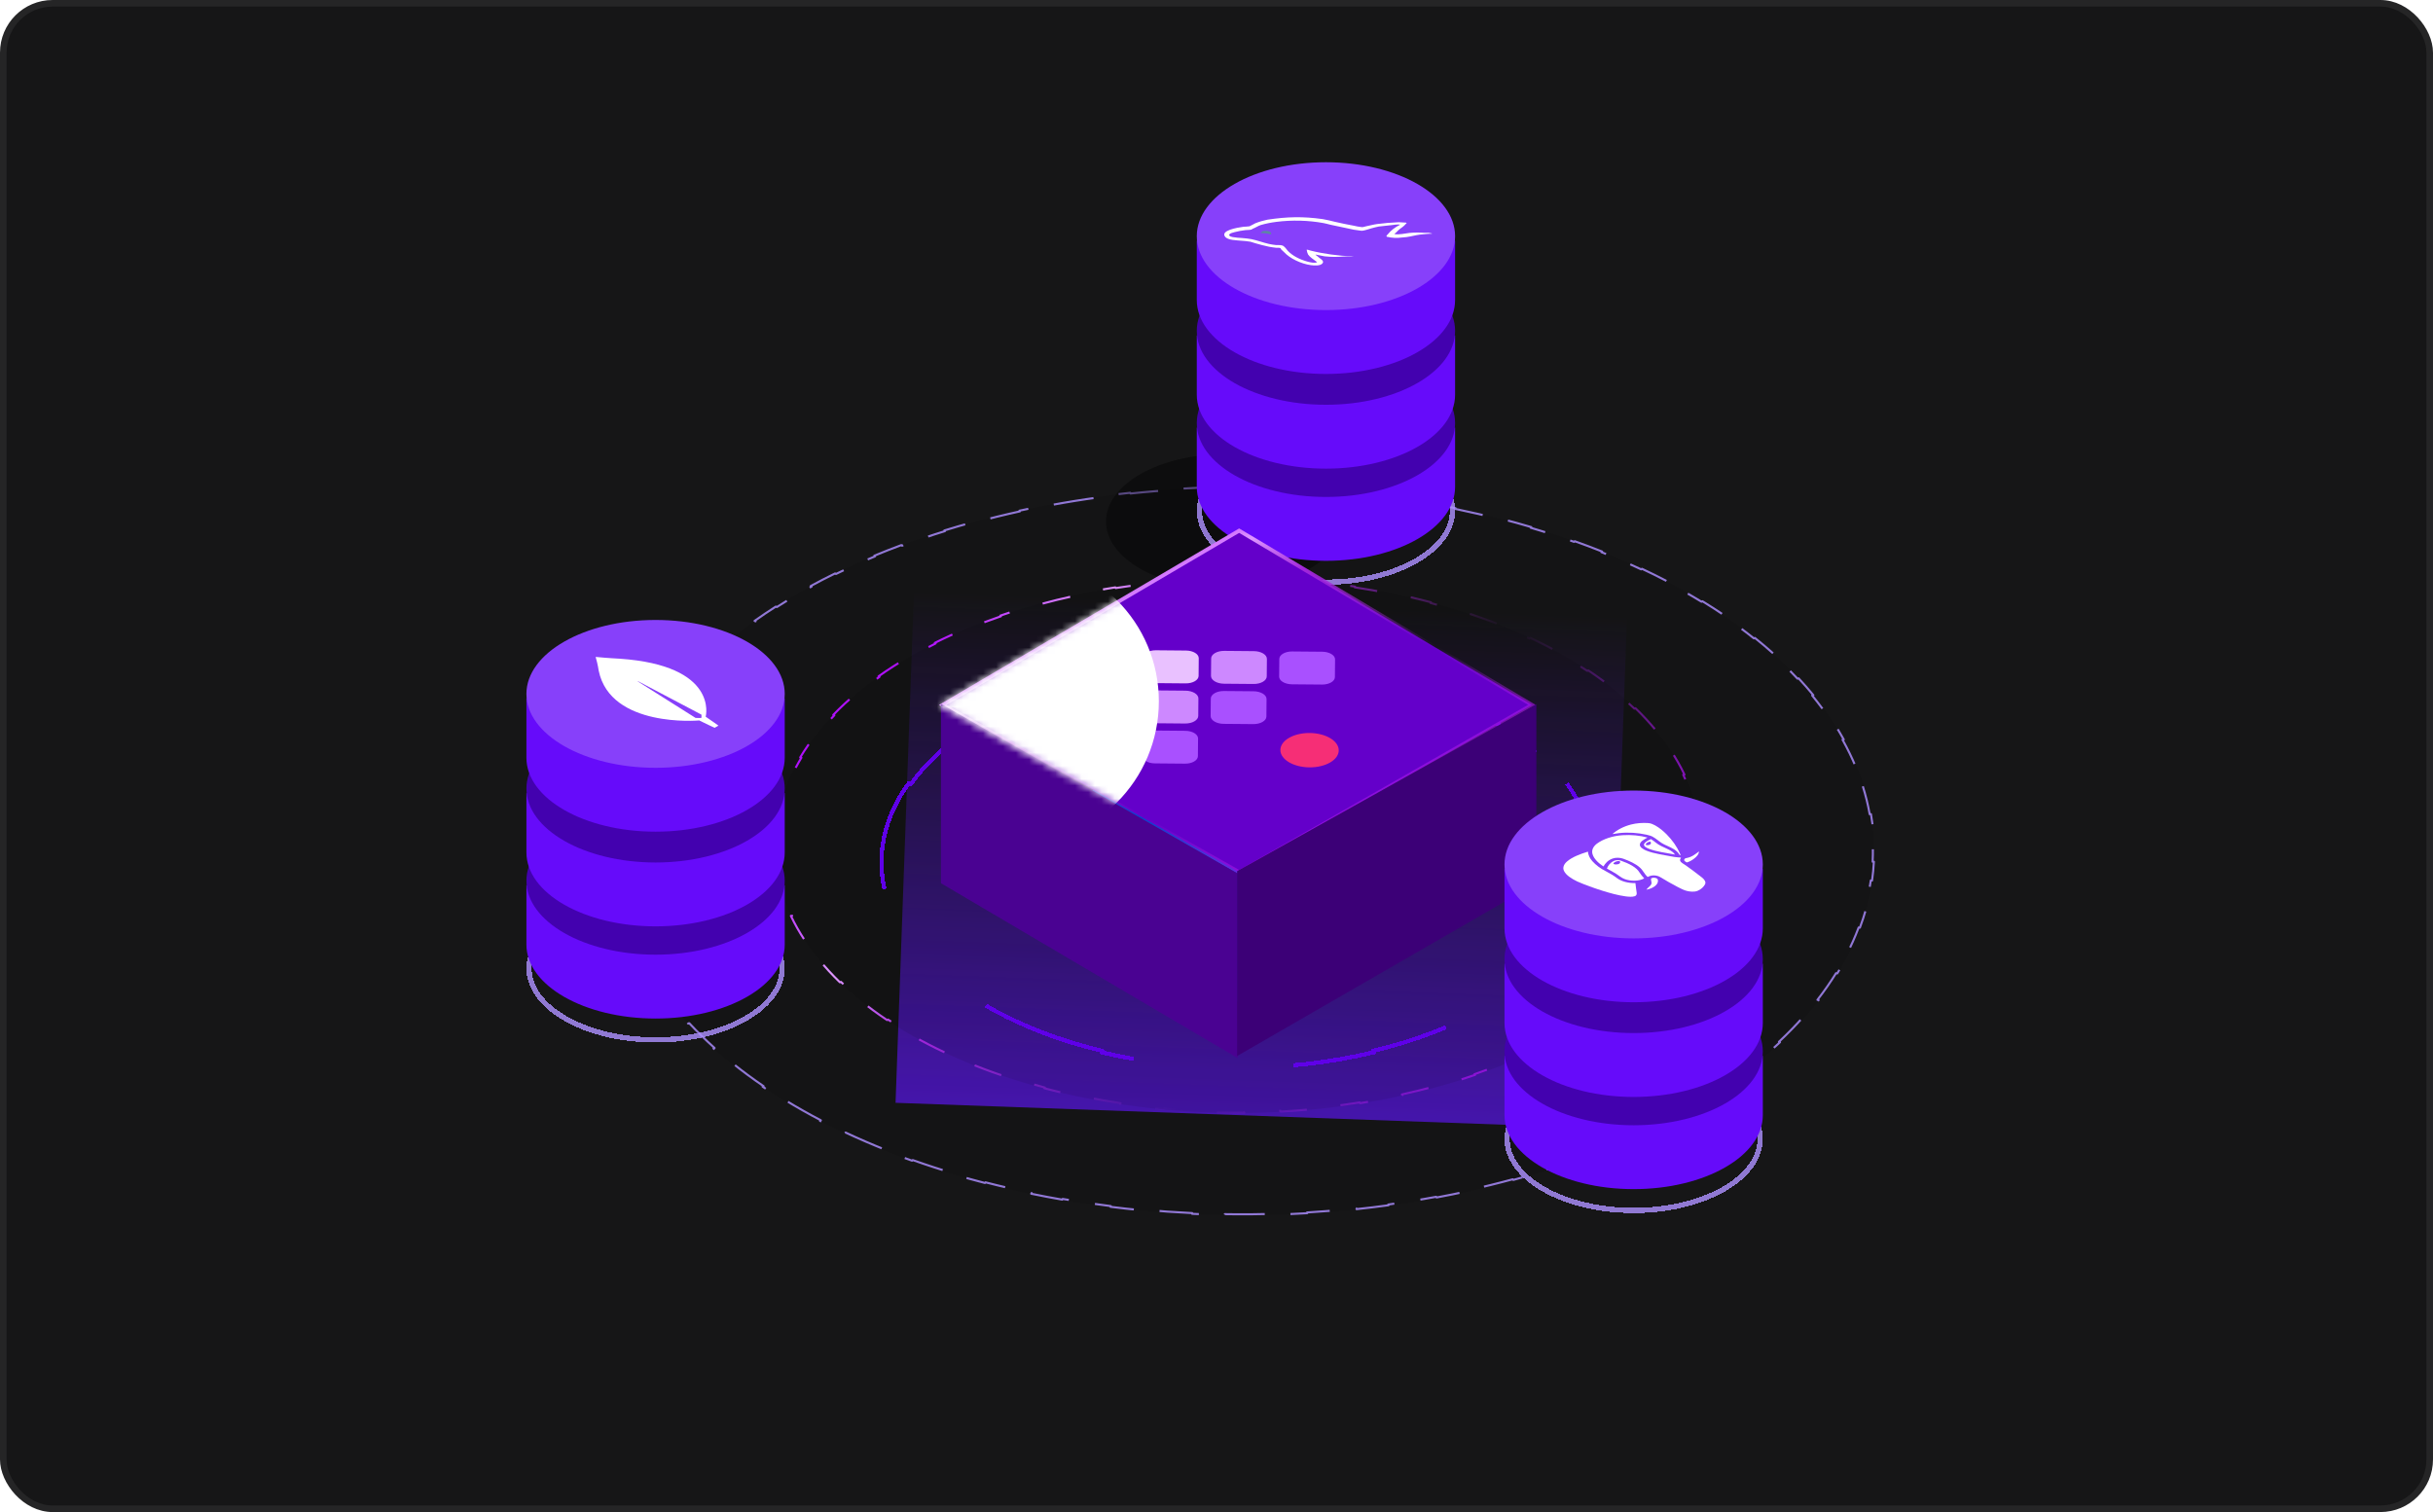 <svg width="370" height="230" viewBox="0 0 370 230" fill="none" xmlns="http://www.w3.org/2000/svg">
<rect x="0.5" y="0.5" width="369" height="229" rx="7.5" fill="#161617"/>
<rect x="0.5" y="0.5" width="369" height="229" rx="7.5" stroke="#252526"/>
<g clip-path="url(#clip0_11432_46437)">
<g opacity="0.7" filter="url(#filter0_f_11432_46437)">
<rect width="108.538" height="77.825" transform="matrix(-0.999 -0.036 -0.036 0.999 247.423 93.909)" fill="url(#paint0_linear_11432_46437)"/>
</g>
<g filter="url(#filter1_b_11432_46437)">
<ellipse cx="78.302" cy="78.302" rx="78.302" ry="78.302" transform="matrix(1.127 -0.277 0.48 0.651 63.28 100.199)" fill="black" fill-opacity="0.08"/>
<path d="M273.527 103.182C274.307 104.02 275.053 104.874 275.765 105.743L275.59 105.791C276.128 106.447 276.645 107.113 277.143 107.787C277.64 108.461 278.112 109.137 278.56 109.816L278.74 109.776C279.333 110.675 279.882 111.577 280.389 112.483L280.205 112.517C280.986 113.913 281.665 115.317 282.245 116.724L282.433 116.698C282.818 117.633 283.158 118.569 283.456 119.506L283.266 119.526C283.723 120.966 284.078 122.408 284.332 123.849L284.525 123.838C284.693 124.792 284.818 125.747 284.9 126.7L284.707 126.705C284.832 128.165 284.855 129.623 284.779 131.074L284.972 131.078C284.922 132.036 284.829 132.991 284.693 133.942L284.5 133.933C284.293 135.388 283.985 136.835 283.581 138.27L283.772 138.288C283.505 139.233 283.196 140.173 282.846 141.107L282.657 141.083C282.123 142.508 281.492 143.919 280.767 145.313L280.952 145.345C280.475 146.262 279.957 147.171 279.4 148.071L279.218 148.033C278.368 149.405 277.425 150.757 276.392 152.086L276.568 152.132C275.89 153.004 275.172 153.867 274.416 154.718L274.244 154.668C273.095 155.963 271.856 157.233 270.531 158.474L270.696 158.532C269.827 159.346 268.922 160.147 267.98 160.935L267.821 160.872C266.391 162.069 264.876 163.235 263.28 164.367L263.43 164.437C262.386 165.178 261.307 165.904 260.194 166.615L260.05 166.54C258.363 167.617 256.597 168.658 254.754 169.661L254.887 169.743C253.685 170.397 252.45 171.035 251.183 171.656L251.057 171.571C249.144 172.508 247.158 173.406 245.101 174.261L245.214 174.352C243.874 174.909 242.505 175.448 241.106 175.967L241.002 175.874C238.895 176.657 236.721 177.397 234.482 178.091L234.573 178.19C233.121 178.64 231.642 179.071 230.136 179.482L230.054 179.381C228.917 179.691 227.764 179.99 226.597 180.277C225.43 180.564 224.258 180.837 223.083 181.095L223.152 181.2C221.595 181.542 220.032 181.859 218.463 182.151L218.404 182.045C215.986 182.496 213.555 182.888 211.117 183.223L211.162 183.332C209.543 183.554 207.922 183.75 206.298 183.922L206.263 183.812C203.77 184.076 201.272 184.281 198.776 184.428L198.795 184.539C197.142 184.637 195.49 184.709 193.839 184.756L193.83 184.644C191.3 184.716 188.776 184.73 186.262 184.686L186.256 184.798C184.597 184.769 182.942 184.715 181.294 184.636L181.31 184.525C178.79 184.405 176.284 184.228 173.799 183.994L173.768 184.104C172.131 183.951 170.503 183.772 168.885 183.57L168.926 183.461C166.458 183.153 164.014 182.788 161.6 182.37L161.544 182.477C159.957 182.201 158.382 181.902 156.823 181.58L156.888 181.475C154.512 180.985 152.17 180.44 149.868 179.844L149.789 179.946C148.278 179.554 146.784 179.14 145.309 178.703L145.397 178.604C143.154 177.94 140.954 177.225 138.804 176.46L138.703 176.555C137.294 176.054 135.906 175.531 134.541 174.987L134.651 174.895C132.578 174.069 130.559 173.195 128.598 172.274L128.476 172.36C127.193 171.757 125.935 171.134 124.704 170.492L124.834 170.409C122.969 169.435 121.164 168.415 119.427 167.351L119.286 167.428C118.153 166.734 117.048 166.021 115.972 165.289L116.12 165.217C114.496 164.112 112.941 162.965 111.46 161.778L111.303 161.843C110.338 161.07 109.405 160.279 108.505 159.472L108.667 159.411C107.311 158.195 106.029 156.939 104.826 155.647L104.656 155.7C103.876 154.861 103.129 154.008 102.417 153.138L102.592 153.09C102.055 152.434 101.537 151.769 101.04 151.095C100.543 150.421 100.07 149.744 99.623 149.066L99.442 149.105C98.85 148.207 98.3 147.304 97.794 146.399L97.978 146.364C97.197 144.968 96.517 143.565 95.938 142.157L95.75 142.183C95.365 141.249 95.024 140.312 94.727 139.375L94.917 139.355C94.46 137.915 94.105 136.473 93.85 135.032L93.658 135.043C93.489 134.089 93.365 133.135 93.283 132.182L93.476 132.176C93.351 130.716 93.328 129.258 93.403 127.807L93.21 127.804C93.26 126.846 93.354 125.891 93.489 124.939L93.682 124.948C93.89 123.493 94.197 122.047 94.602 120.612L94.411 120.594C94.677 119.649 94.986 118.709 95.336 117.775L95.525 117.798C96.059 116.373 96.69 114.962 97.416 113.568L97.23 113.536C97.707 112.62 98.225 111.711 98.783 110.81L98.965 110.848C99.814 109.476 100.757 108.124 101.791 106.795L101.614 106.749C102.293 105.877 103.01 105.015 103.766 104.163L103.938 104.214C105.088 102.919 106.326 101.649 107.651 100.408L107.487 100.349C108.355 99.535 109.261 98.734 110.203 97.946L110.362 98.009C111.792 96.813 113.306 95.647 114.902 94.515L114.752 94.444C115.797 93.704 116.876 92.978 117.989 92.267L118.132 92.342C119.819 91.265 121.585 90.223 123.428 89.22L123.295 89.139C124.498 88.484 125.733 87.846 127 87.225L127.125 87.311C129.038 86.373 131.025 85.475 133.082 84.62L132.969 84.529C134.308 83.973 135.677 83.434 137.076 82.914L137.181 83.008C139.288 82.225 141.462 81.484 143.701 80.79L143.609 80.692C145.061 80.242 146.54 79.811 148.046 79.4L148.129 79.501C149.266 79.19 150.418 78.891 151.585 78.604C152.753 78.317 153.924 78.044 155.1 77.786L155.031 77.682C156.588 77.34 158.151 77.022 159.719 76.73L159.778 76.836C162.197 76.385 164.628 75.993 167.066 75.659L167.021 75.55C168.639 75.328 170.261 75.131 171.884 74.959L171.919 75.069C174.413 74.805 176.91 74.6 179.407 74.453L179.387 74.342C181.04 74.245 182.693 74.173 184.343 74.126L184.353 74.237C186.882 74.165 189.407 74.151 191.921 74.195L191.927 74.084C193.586 74.113 195.24 74.166 196.889 74.245L196.873 74.356C199.393 74.476 201.898 74.653 204.383 74.887L204.414 74.777C206.051 74.931 207.68 75.109 209.297 75.311L209.257 75.42C211.725 75.729 214.169 76.093 216.583 76.512L216.639 76.405C218.226 76.68 219.8 76.979 221.36 77.301L221.295 77.406C223.671 77.897 226.013 78.441 228.314 79.038L228.394 78.936C229.905 79.328 231.399 79.742 232.874 80.178L232.785 80.278C235.029 80.941 237.228 81.656 239.378 82.421L239.48 82.326C240.889 82.828 242.277 83.35 243.642 83.894L243.532 83.986C245.604 84.812 247.624 85.686 249.585 86.608L249.707 86.521C250.99 87.124 252.247 87.747 253.478 88.39L253.348 88.472C255.214 89.447 257.018 90.466 258.755 91.53L258.896 91.454C260.03 92.148 261.135 92.861 262.21 93.592L262.063 93.665C263.686 94.769 265.242 95.916 266.723 97.104L266.88 97.038C267.844 97.812 268.777 98.602 269.678 99.41L269.515 99.47C270.872 100.687 272.154 101.942 273.356 103.234L273.527 103.182Z" stroke="#9178D6" stroke-width="0.316" stroke-linejoin="round" stroke-dasharray="6.12 4.01"/>
</g>
<g filter="url(#filter2_b_11432_46437)">
<ellipse cx="57.513" cy="57.513" rx="57.513" ry="57.513" transform="matrix(1.127 -0.277 0.48 0.651 95.812 107.094)" fill="black" fill-opacity="0.08"/>
<path d="M248.716 107.729C249.859 108.838 250.92 109.988 251.893 111.176L251.718 111.224C252.109 111.703 252.486 112.187 252.849 112.678C253.211 113.169 253.555 113.662 253.881 114.157L254.062 114.117C254.873 115.345 255.574 116.584 256.167 117.828L255.98 117.857C256.471 118.887 256.888 119.921 257.233 120.956L257.423 120.935C257.851 122.222 258.168 123.512 258.376 124.801L258.184 124.811C258.355 125.872 258.453 126.932 258.479 127.989L258.672 127.988C258.704 129.295 258.625 130.597 258.44 131.89L258.247 131.881C258.096 132.941 257.872 133.995 257.577 135.04L257.768 135.058C257.406 136.346 256.937 137.62 256.365 138.878L256.178 138.849C255.71 139.877 255.174 140.892 254.57 141.894L254.753 141.931C254.011 143.16 253.168 144.369 252.227 145.553L252.051 145.506C251.285 146.47 250.453 147.417 249.557 148.345L249.726 148.399C248.629 149.535 247.438 150.641 246.154 151.715L245.995 151.651C244.953 152.523 243.849 153.372 242.687 154.197L242.837 154.268C241.418 155.274 239.912 156.245 238.321 157.174L238.184 157.096C236.896 157.848 235.554 158.573 234.157 159.27L234.283 159.354C232.586 160.2 230.81 161.004 228.957 161.76L228.845 161.669C227.354 162.278 225.813 162.856 224.223 163.403L224.322 163.498C222.401 164.158 220.41 164.771 218.351 165.332L218.269 165.231C217.44 165.457 216.6 165.675 215.75 165.884C214.899 166.093 214.046 166.292 213.189 166.481L213.258 166.585C211.13 167.053 208.986 167.458 206.831 167.8L206.779 167.692C204.996 167.976 203.206 168.217 201.412 168.416L201.448 168.525C199.219 168.772 196.986 168.955 194.753 169.076L194.736 168.964C192.898 169.064 191.061 169.12 189.23 169.135L189.233 169.246C186.969 169.265 184.714 169.219 182.474 169.113L182.49 169.001C180.654 168.914 178.829 168.784 177.018 168.614L176.987 168.725C174.757 168.515 172.549 168.245 170.371 167.914L170.42 167.806C168.641 167.537 166.882 167.227 165.147 166.878L165.084 166.984C162.953 166.555 160.859 166.069 158.81 165.525L158.89 165.424C157.221 164.981 155.581 164.501 153.974 163.984L153.88 164.081C151.913 163.448 149.996 162.76 148.137 162.019L148.247 161.927C146.737 161.326 145.266 160.689 143.837 160.017L143.715 160.104C141.971 159.285 140.291 158.415 138.68 157.497L138.816 157.417C137.514 156.674 136.257 155.899 135.051 155.092L134.905 155.165C133.439 154.186 132.048 153.16 130.738 152.09L130.896 152.026C129.841 151.165 128.839 150.275 127.893 149.357L127.727 149.414C126.584 148.305 125.523 147.156 124.55 145.967L124.725 145.919C124.334 145.441 123.957 144.956 123.594 144.465C123.232 143.974 122.888 143.481 122.562 142.987L122.381 143.027C121.57 141.798 120.869 140.56 120.276 139.316L120.463 139.286C119.972 138.257 119.555 137.223 119.21 136.187L119.02 136.208C118.592 134.921 118.275 133.632 118.067 132.343L118.259 132.333C118.088 131.272 117.99 130.211 117.964 129.154L117.771 129.156C117.739 127.849 117.818 126.547 118.003 125.253L118.196 125.263C118.348 124.203 118.571 123.149 118.866 122.103L118.675 122.085C119.037 120.798 119.506 119.523 120.078 118.266L120.265 118.294C120.733 117.267 121.269 116.251 121.873 115.25L121.691 115.213C122.432 113.983 123.275 112.774 124.216 111.591L124.392 111.637C125.159 110.674 125.991 109.727 126.886 108.799L126.717 108.745C127.814 107.609 129.005 106.502 130.289 105.429L130.448 105.492C131.49 104.621 132.594 103.771 133.756 102.946L133.606 102.876C135.025 101.869 136.531 100.899 138.122 99.969L138.26 100.048C139.547 99.296 140.89 98.57 142.287 97.874L142.16 97.789C143.857 96.943 145.633 96.14 147.486 95.383L147.598 95.475C149.089 94.866 150.63 94.287 152.22 93.741L152.121 93.645C154.042 92.985 156.033 92.373 158.092 91.811L158.175 91.912C159.003 91.686 159.843 91.469 160.693 91.259C161.544 91.05 162.397 90.851 163.254 90.663L163.185 90.559C165.313 90.091 167.457 89.686 169.612 89.344L169.664 89.451C171.447 89.168 173.238 88.927 175.031 88.728L174.995 88.618C177.224 88.371 179.458 88.188 181.69 88.068L181.708 88.179C183.545 88.08 185.382 88.024 187.213 88.009L187.21 87.897C189.474 87.879 191.729 87.924 193.969 88.031L193.953 88.142C195.789 88.23 197.614 88.359 199.425 88.529L199.456 88.419C201.686 88.628 203.894 88.899 206.072 89.229L206.023 89.337C207.802 89.607 209.561 89.917 211.296 90.266L211.36 90.16C213.49 90.588 215.584 91.075 217.634 91.618L217.553 91.72C219.222 92.162 220.863 92.643 222.469 93.16L222.563 93.062C224.53 93.695 226.447 94.383 228.306 95.124L228.196 95.216C229.706 95.818 231.177 96.455 232.606 97.126L232.728 97.04C234.472 97.859 236.152 98.728 237.763 99.647L237.627 99.726C238.929 100.469 240.186 101.245 241.392 102.051L241.539 101.978C243.004 102.958 244.395 103.983 245.705 105.053L245.547 105.118C246.602 105.979 247.604 106.869 248.55 107.786L248.716 107.729Z" stroke="url(#paint1_linear_11432_46437)" stroke-width="0.316" stroke-linejoin="round" stroke-dasharray="4.32 5.28"/>
</g>
<g filter="url(#filter3_d_11432_46437)">
<path d="M238.278 116.143C243.758 123.79 243.758 132.438 238.278 140.085L237.92 140C235.296 143.662 231.406 147.093 226.249 150.07C221.092 153.047 215.149 155.293 208.806 156.809L208.954 157.015C195.709 160.179 180.731 160.179 167.485 157.015L167.633 156.809C161.29 155.293 155.347 153.047 150.191 150.07C145.034 147.093 141.143 143.662 138.519 140L138.162 140.085C132.682 132.438 132.682 123.79 138.162 116.143L138.519 116.228C141.143 112.566 145.034 109.135 150.191 106.158C155.347 103.18 161.29 100.934 167.633 99.419L167.485 99.213C180.731 96.049 195.709 96.049 208.954 99.213L208.806 99.419C215.149 100.934 221.092 103.18 226.249 106.158C231.406 109.135 235.296 112.566 237.92 116.228L238.278 116.143Z" stroke="#5F00E8" stroke-width="0.632" stroke-linejoin="round" stroke-dasharray="24.36 24.36" shape-rendering="crispEdges"/>
</g>
<g opacity="0.4" filter="url(#filter4_f_11432_46437)">
<ellipse cx="186.283" cy="79.318" rx="18.085" ry="10.241" fill="black"/>
</g>
<g filter="url(#filter5_d_11432_46437)">
<path d="M118.938 145.987C118.938 148.886 116.881 151.589 113.387 153.589C109.903 155.583 105.064 156.829 99.697 156.829C94.33 156.829 89.491 155.583 86.008 153.589C82.513 151.589 80.457 148.886 80.457 145.987C80.457 143.088 82.513 140.385 86.008 138.385C89.491 136.39 94.33 135.144 99.697 135.144C105.064 135.144 109.903 136.39 113.387 138.385C116.881 140.385 118.938 143.088 118.938 145.987Z" stroke="#AD90FF" stroke-opacity="0.81" stroke-width="0.802" shape-rendering="crispEdges"/>
</g>
<path fill-rule="evenodd" clip-rule="evenodd" d="M99.696 154.932C110.544 154.932 119.338 149.898 119.338 143.688C119.338 143.688 119.338 143.688 119.338 143.688V134.665L111.416 134.665C108.145 133.27 104.089 132.444 99.696 132.444C95.304 132.444 91.248 133.27 87.976 134.665L80.055 134.665V143.688C80.055 143.688 80.055 143.688 80.055 143.688C80.055 149.898 88.849 154.932 99.696 154.932Z" fill="#660BFA"/>
<ellipse cx="99.697" cy="133.973" rx="19.642" ry="11.244" fill="#4301AF"/>
<path fill-rule="evenodd" clip-rule="evenodd" d="M99.696 140.909C110.544 140.909 119.338 135.875 119.338 129.666C119.338 129.665 119.338 129.665 119.338 129.665V120.642L111.416 120.642C108.145 119.247 104.089 118.422 99.696 118.422C95.304 118.422 91.248 119.247 87.976 120.642L80.055 120.642V129.665C80.055 129.665 80.055 129.665 80.055 129.666C80.055 135.875 88.849 140.909 99.696 140.909Z" fill="#660BFA"/>
<ellipse cx="99.697" cy="119.95" rx="19.642" ry="11.244" fill="#4301AF"/>
<path fill-rule="evenodd" clip-rule="evenodd" d="M99.696 126.507C110.544 126.507 119.338 121.473 119.338 115.263C119.338 115.263 119.338 115.263 119.338 115.263V106.24L111.416 106.24C108.145 104.845 104.089 104.02 99.696 104.02C95.304 104.02 91.248 104.845 87.976 106.24L80.055 106.24V115.263C80.055 115.263 80.055 115.263 80.055 115.263C80.055 121.473 88.849 126.507 99.696 126.507Z" fill="#660BFA"/>
<ellipse cx="99.697" cy="105.547" rx="19.642" ry="11.244" fill="#8740FA"/>
<path d="M94.247 100.195C92.561 100.114 90.963 99.96 90.638 99.929C90.632 99.928 90.624 99.929 90.618 99.93C90.611 99.931 90.605 99.933 90.6 99.936C90.596 99.939 90.592 99.942 90.59 99.946C90.588 99.95 90.587 99.954 90.588 99.958C90.645 100.146 90.912 101.069 91.053 102.042C92.864 110.738 106.227 109.597 106.227 109.597L106.333 109.586C107.272 110.061 108.68 110.707 108.68 110.707L109.257 110.374C109.257 110.374 108.139 109.564 107.315 109.019L107.329 108.955C107.329 108.955 109.31 101.242 94.247 100.195ZM106.656 109.205C106.656 109.205 106.019 109.234 105.779 109.203L105.764 109.194L96.992 103.649C96.987 103.646 96.986 103.641 96.986 103.637C96.987 103.633 96.99 103.629 96.995 103.626C97.001 103.623 97.007 103.621 97.015 103.621C97.022 103.62 97.029 103.622 97.035 103.624L106.642 108.688L106.658 108.698C106.708 108.834 106.661 109.204 106.661 109.204" fill="white"/>
<g filter="url(#filter6_d_11432_46437)">
<path d="M220.884 76.363C220.884 79.262 218.828 81.965 215.333 83.965C211.85 85.959 207.01 87.205 201.644 87.205C196.277 87.205 191.438 85.959 187.954 83.965C184.46 81.965 182.403 79.262 182.403 76.363C182.403 73.464 184.46 70.761 187.954 68.76C191.438 66.766 196.277 65.52 201.644 65.52C207.01 65.52 211.85 66.766 215.333 68.76C218.828 70.761 220.884 73.464 220.884 76.363Z" stroke="#AD90FF" stroke-opacity="0.81" stroke-width="0.802" shape-rendering="crispEdges"/>
</g>
<path fill-rule="evenodd" clip-rule="evenodd" d="M201.644 85.308C212.491 85.308 221.285 80.274 221.285 74.064C221.285 74.064 221.285 74.064 221.285 74.064V65.04L213.364 65.04C210.092 63.646 206.036 62.82 201.644 62.82C197.251 62.82 193.195 63.646 189.923 65.04L182.002 65.04V74.064C182.002 74.064 182.002 74.064 182.002 74.064C182.002 80.274 190.796 85.308 201.644 85.308Z" fill="#660BFA"/>
<ellipse cx="201.644" cy="64.349" rx="19.642" ry="11.244" fill="#4301AF"/>
<path fill-rule="evenodd" clip-rule="evenodd" d="M201.644 71.285C212.492 71.285 221.285 66.251 221.285 60.042C221.285 60.024 221.285 60.007 221.285 59.99V51.018L213.364 51.018C210.093 49.623 206.037 48.798 201.644 48.798C197.251 48.798 193.195 49.623 189.923 51.018L182.002 51.018V60.041L182.002 60.041C182.002 60.041 182.002 60.041 182.002 60.042C182.002 66.251 190.796 71.285 201.644 71.285Z" fill="#660BFA"/>
<ellipse cx="201.644" cy="50.326" rx="19.642" ry="11.244" fill="#4301AF"/>
<path fill-rule="evenodd" clip-rule="evenodd" d="M201.644 56.883C212.492 56.883 221.285 51.849 221.285 45.639C221.285 45.622 221.285 45.605 221.285 45.588V36.615L213.364 36.615C210.092 35.221 206.036 34.395 201.644 34.395C197.251 34.395 193.195 35.221 189.924 36.615L182.002 36.615V45.639L182.002 45.639C182.002 45.639 182.002 45.639 182.002 45.639C182.002 51.849 190.796 56.883 201.644 56.883Z" fill="#660BFA"/>
<ellipse cx="201.644" cy="35.923" rx="19.642" ry="11.244" fill="#8740FA"/>
<g clip-path="url(#clip1_11432_46437)">
<path fill-rule="evenodd" clip-rule="evenodd" d="M192.072 35.144C191.918 35.232 191.785 35.331 191.676 35.438L191.697 35.45L191.718 35.438C191.984 35.47 192.254 35.489 192.525 35.495C192.789 35.547 193.044 35.604 193.308 35.656L193.308 35.629C193.327 35.544 193.307 35.457 193.252 35.378C193.197 35.298 193.107 35.228 192.992 35.174C192.848 35.167 192.763 35.129 192.624 35.114C192.485 35.099 192.256 35.155 192.072 35.144Z" fill="#5D87A1"/>
<path fill-rule="evenodd" clip-rule="evenodd" d="M212.921 34.183C212.142 34.573 211.517 35.055 211.089 35.597C210.988 35.732 210.724 35.885 210.912 36.018C211.087 36.018 211.247 36.097 211.443 36.12C211.849 36.18 212.27 36.2 212.688 36.177C213.1 36.143 213.513 36.109 213.902 36.062C214.598 35.968 215.237 35.776 215.923 35.687C216.312 35.64 216.76 35.61 217.17 35.566C217.378 35.547 217.604 35.588 217.807 35.528L217.774 35.509C217.597 35.497 217.439 35.43 217.246 35.406L216.595 35.414C215.844 35.353 215.081 35.359 214.334 35.431C213.744 35.499 212.631 35.75 212.082 35.599L212.037 35.597C212.259 35.427 212.455 35.246 212.622 35.056C212.898 34.782 213.251 34.602 213.548 34.316C213.68 34.188 213.801 34.056 213.926 33.922L213.827 33.864C213.428 33.866 213.011 33.791 212.624 33.807C211.554 33.849 210.491 33.939 209.446 34.077C208.882 34.146 208.297 34.318 207.745 34.421C207.547 34.459 207.295 34.567 207.106 34.548C206.659 34.498 206.222 34.421 205.803 34.318C204.876 34.153 203.895 33.943 202.978 33.732C202.385 33.578 201.777 33.444 201.157 33.329C198.144 32.905 195.772 32.962 192.758 33.414C192.094 33.548 191.466 33.735 190.891 33.969C190.615 34.129 190.306 34.269 190.018 34.421C189.724 34.459 189.425 34.482 189.125 34.491C188.099 34.623 185.616 35.062 186.29 35.985C186.698 36.567 188.146 36.548 188.771 36.617C189.242 36.642 189.708 36.693 190.162 36.77C190.429 36.834 190.648 36.936 190.924 37.005C191.59 37.203 192.276 37.378 192.978 37.529C193.335 37.597 193.699 37.65 194.069 37.688C194.279 37.706 194.48 37.653 194.722 37.744C194.786 37.961 195.107 38.16 195.295 38.369C196.156 39.313 197.844 40.121 199.33 40.328C199.78 40.387 200.808 40.496 201.138 40.035C201.438 39.634 200.7 39.336 200.292 38.934C200.191 38.837 200.07 38.806 200.059 38.712L200.08 38.724C200.544 38.813 200.995 38.896 201.447 38.991C202.41 39.093 203.395 39.101 204.362 39.016C204.826 38.979 205.376 39.057 205.828 38.934L205.795 38.915L205.774 38.927C205.615 38.921 205.456 38.928 205.3 38.948C204.887 38.949 204.474 38.931 204.065 38.896C202.963 38.8 201.878 38.651 200.82 38.45C200.301 38.354 199.78 38.233 199.29 38.111C199.092 38.072 198.891 37.957 198.714 37.983C198.74 38.233 198.814 38.481 198.934 38.722C199.196 39.115 199.759 39.471 200.292 39.863C200.259 39.895 200.271 39.875 200.268 39.901C199.83 40.053 199.346 39.913 198.903 39.812C197.612 39.464 196.545 38.888 195.857 38.168C195.696 37.988 195.305 37.378 194.954 37.328C194.675 37.246 194.336 37.303 194.05 37.277C193.673 37.238 193.303 37.178 192.945 37.099C192.051 36.891 191.223 36.568 190.33 36.382C189.871 36.301 189.402 36.243 188.927 36.209C188.43 36.187 187.938 36.139 187.458 36.063C187.283 36.025 187.007 35.956 186.965 35.828C186.932 35.801 186.917 35.769 186.92 35.737C186.923 35.704 186.944 35.673 186.981 35.649C187.005 35.497 187.566 35.35 187.79 35.299C188.31 35.166 188.854 35.065 189.412 35C189.676 34.973 190.051 34.998 190.306 34.917L190.542 34.781C190.969 34.621 191.313 34.36 191.744 34.225C192.49 34.011 193.279 33.851 194.093 33.749C196.485 33.443 198.975 33.508 201.308 33.939C201.695 34.007 201.983 34.111 202.369 34.193C203.147 34.37 203.982 34.525 204.741 34.696C205.466 34.88 206.225 35.015 207.003 35.098C207.404 35.139 208.184 34.824 208.601 34.719C208.92 34.65 209.349 34.503 209.67 34.457C210.28 34.376 210.917 34.311 211.525 34.254C211.832 34.229 212.659 34.07 212.916 34.178" fill="white"/>
</g>
<g filter="url(#filter7_d_11432_46437)">
<path d="M165.381 143.291C159.347 139.807 155.957 135.082 155.957 130.155C155.957 125.229 159.347 120.504 165.381 117.02L188.135 103.884L210.888 117.02C216.922 120.504 220.313 125.229 220.313 130.155C220.313 135.082 216.922 139.807 210.888 143.291C204.853 146.775 196.669 148.732 188.135 148.732C179.6 148.732 171.416 146.775 165.381 143.291V143.291Z" fill="#0A41CF"/>
</g>
<path d="M188.444 132.662L143.387 107.22L188.444 80.718L232.967 107.22L188.444 132.662Z" fill="#6400CA" stroke="url(#paint2_linear_11432_46437)" stroke-width="0.586"/>
<path d="M188.225 132.873L188.225 160.952L143.093 134.347L143.093 107.061L188.225 132.873Z" fill="#4A0292"/>
<path d="M188.135 132.507L188.135 160.633L233.641 134.372L233.641 107.115L188.135 132.507Z" fill="#3C0077"/>
<path d="M184.132 106.262C184.138 105.616 185.032 105.1 186.129 105.11L190.637 105.149C191.734 105.159 192.618 105.69 192.613 106.336L192.59 108.992C192.584 109.638 191.69 110.154 190.593 110.144L186.085 110.105C184.988 110.095 184.104 109.564 184.109 108.918L184.132 106.262Z" fill="#A950FF"/>
<path d="M194.551 100.226C194.556 99.592 195.434 99.085 196.511 99.094L201.09 99.134C202.168 99.144 203.036 99.666 203.031 100.3L203.007 102.998C203.002 103.632 202.124 104.139 201.047 104.129L196.467 104.09C195.39 104.08 194.521 103.558 194.527 102.924L194.551 100.226Z" fill="#A950FF"/>
<path d="M173.821 100.045C173.827 99.411 174.704 98.904 175.782 98.913L180.361 98.954C181.438 98.963 182.307 99.485 182.301 100.119L182.278 102.817C182.272 103.451 181.395 103.958 180.317 103.949L175.738 103.909C174.661 103.899 173.792 103.377 173.798 102.743L173.821 100.045Z" fill="#E9C1FF"/>
<path d="M180.273 105.058C181.37 105.068 182.254 105.599 182.248 106.245L182.225 108.901C182.22 109.547 181.326 110.063 180.229 110.054L175.721 110.014C174.624 110.005 173.739 109.473 173.745 108.827L173.768 106.171C173.774 105.525 174.668 105.009 175.764 105.019L180.273 105.058Z" fill="#CD88FF"/>
<path d="M180.255 111.164C181.332 111.173 182.2 111.695 182.195 112.33L182.171 115.027C182.166 115.662 181.288 116.169 180.211 116.159L175.631 116.119C174.554 116.11 173.686 115.588 173.691 114.953L173.715 112.256C173.72 111.621 174.598 111.114 175.675 111.124L180.255 111.164Z" fill="#A950FF"/>
<path d="M190.69 99.044C191.787 99.053 192.672 99.585 192.666 100.231L192.643 102.886C192.637 103.532 191.744 104.048 190.647 104.039L186.138 104C185.042 103.99 184.157 103.458 184.163 102.812L184.186 100.157C184.192 99.511 185.085 98.995 186.182 99.004L190.69 99.044Z" fill="#CD88FF"/>
<path d="M199.176 111.498C201.626 111.519 203.602 112.707 203.59 114.15C203.577 115.593 201.581 116.746 199.13 116.725C196.68 116.703 194.704 115.516 194.716 114.073C194.729 112.629 196.726 111.476 199.176 111.498Z" fill="#F62E76"/>
<mask id="mask0_11432_46437" style="mask-type:alpha" maskUnits="userSpaceOnUse" x="142" y="80" width="92" height="53">
<path d="M188.443 132.663L143.386 107.221L188.443 80.719L232.967 107.221L188.443 132.663Z" fill="#6400CA" stroke="url(#paint3_linear_11432_46437)" stroke-width="0.586"/>
</mask>
<g mask="url(#mask0_11432_46437)">
<g style="mix-blend-mode:overlay" filter="url(#filter8_f_11432_46437)">
<circle cx="154.491" cy="106.676" r="21.741" fill="white" style="mix-blend-mode:lighten"/>
</g>
</g>
<g filter="url(#filter9_d_11432_46437)">
<path d="M267.679 171.934C267.679 174.833 265.623 177.536 262.128 179.537C258.644 181.531 253.805 182.777 248.438 182.777C243.072 182.777 238.233 181.531 234.749 179.537C231.254 177.536 229.198 174.833 229.198 171.934C229.198 169.035 231.254 166.332 234.749 164.332C238.233 162.338 243.072 161.092 248.438 161.092C253.805 161.092 258.644 162.338 262.128 164.332C265.623 166.332 267.679 169.035 267.679 171.934Z" stroke="#AD90FF" stroke-opacity="0.81" stroke-width="0.802" shape-rendering="crispEdges"/>
</g>
<path fill-rule="evenodd" clip-rule="evenodd" d="M248.439 180.879C259.287 180.879 268.081 175.845 268.081 169.635C268.081 169.635 268.081 169.635 268.081 169.635L268.081 160.612L260.16 160.612C256.888 159.217 252.832 158.392 248.439 158.392C244.047 158.392 239.991 159.217 236.719 160.612L228.798 160.612L228.798 169.635C228.798 169.635 228.798 169.635 228.798 169.635C228.798 175.845 237.592 180.879 248.439 180.879Z" fill="#660BFA"/>
<ellipse cx="248.438" cy="159.92" rx="19.642" ry="11.244" fill="#4301AF"/>
<path fill-rule="evenodd" clip-rule="evenodd" d="M248.439 166.858C259.287 166.858 268.081 161.824 268.081 155.614C268.081 155.614 268.081 155.614 268.081 155.613L268.081 146.59L260.16 146.59C256.888 145.196 252.832 144.37 248.439 144.37C244.047 144.37 239.991 145.196 236.719 146.59L228.798 146.59L228.798 155.613C228.798 155.614 228.798 155.614 228.798 155.614C228.798 161.824 237.592 166.858 248.439 166.858Z" fill="#660BFA"/>
<ellipse cx="248.438" cy="145.897" rx="19.642" ry="11.244" fill="#4301AF"/>
<path fill-rule="evenodd" clip-rule="evenodd" d="M248.439 152.454C259.287 152.454 268.081 147.42 268.081 141.211C268.081 141.21 268.081 141.21 268.081 141.21L268.081 132.187L260.16 132.187C256.888 130.792 252.832 129.967 248.439 129.967C244.047 129.967 239.991 130.792 236.719 132.187L228.798 132.187L228.798 141.21C228.798 141.21 228.798 141.21 228.798 141.211C228.798 147.42 237.592 152.454 248.439 152.454Z" fill="#660BFA"/>
<ellipse cx="248.439" cy="131.495" rx="19.642" ry="11.244" fill="#8740FA"/>
<g clip-path="url(#clip2_11432_46437)">
<path fill-rule="evenodd" clip-rule="evenodd" d="M245.21 126.87C245.898 126.253 246.865 125.723 248.035 125.419C248.855 125.211 249.756 125.134 250.646 125.196C251.069 125.225 251.41 125.394 251.713 125.555C252.413 125.95 252.96 126.425 253.45 126.911C254.347 127.818 255.017 128.795 255.475 129.801C255.52 129.9 255.555 130 255.579 130.102L255.433 130.045C255.3 129.876 255.218 129.694 255.038 129.538C254.564 129.078 253.774 128.78 253.078 128.444C252.414 128.131 252.031 127.675 251.425 127.331C251.154 127.147 250.76 127.053 250.383 126.965C249.062 126.67 247.602 126.572 246.216 126.726C245.875 126.762 245.551 126.835 245.21 126.87Z" fill="white"/>
<path fill-rule="evenodd" clip-rule="evenodd" d="M242.851 128.329C243.793 127.624 245.231 127.142 246.774 127.041C248.052 126.958 249.382 127.078 250.548 127.402C250.028 127.682 249.437 127.999 249.384 128.438C249.33 128.832 249.818 129.169 250.352 129.382C251.616 129.889 253.15 130.054 254.575 130.343C254.924 130.403 255.286 130.422 255.645 130.448C255.554 130.611 255.436 130.784 255.525 130.957C255.642 131.239 256.075 131.414 256.366 131.634C257.2 132.239 258.037 132.844 258.821 133.471C259.197 133.772 259.486 134.155 259.289 134.526C259.081 134.901 258.721 135.269 258.164 135.504C257.624 135.721 256.905 135.639 256.354 135.471C255.906 135.322 255.529 135.115 255.139 134.922C254.22 134.44 253.334 133.938 252.483 133.417C252.16 133.208 251.63 133.103 251.161 133.181C250.932 133.217 250.749 133.31 250.573 133.397C250.057 132.951 249.888 132.405 249.378 131.957C248.755 131.398 247.831 130.974 246.868 130.622C246.39 130.446 245.747 130.416 245.259 130.588C244.5 130.848 244.13 131.338 243.844 131.798C243.023 131.246 242.349 130.585 242.166 129.857C242.098 129.589 242.124 129.316 242.241 129.054C242.359 128.791 242.566 128.545 242.851 128.329Z" fill="white"/>
<path fill-rule="evenodd" clip-rule="evenodd" d="M238.314 131.034C239.09 130.369 240.276 129.914 241.486 129.544C241.527 130.043 241.752 130.532 242.145 130.977C242.673 131.573 243.388 132.119 244.268 132.557C244.883 132.869 245.443 133.215 245.939 133.591C246.587 134.08 247.654 134.353 248.708 134.328C248.776 134.799 248.802 135.272 248.892 135.742C248.922 135.945 248.933 136.201 248.604 136.325C248.191 136.456 247.693 136.403 247.252 136.353C245.995 136.181 244.828 135.842 243.692 135.493C242.364 135.069 241.066 134.609 239.858 134.078C238.976 133.652 238.152 133.124 237.841 132.471C237.601 131.978 237.827 131.447 238.314 131.034ZM250.275 128.442C250.256 128.567 250.529 128.578 250.677 128.546C251.069 128.488 251.201 128.176 250.925 128.007C250.6 128.075 250.331 128.242 250.275 128.442ZM250.011 128.44C250.111 128.089 250.631 127.854 251.066 127.632C251.621 127.973 252.008 128.398 252.641 128.698C253.406 129.08 254.377 129.404 254.72 129.987C253.377 129.726 251.944 129.565 250.744 129.104C250.369 128.953 249.952 128.729 250.011 128.44Z" fill="white"/>
<path fill-rule="evenodd" clip-rule="evenodd" d="M245.402 131.274C245.359 131.328 245.334 131.396 245.432 131.436C245.766 131.573 246.317 131.455 246.377 131.215C246.423 131.12 246.368 130.961 246.148 130.974C245.834 130.991 245.555 131.12 245.402 131.274ZM244.372 132.122C244.526 131.697 244.818 131.266 245.387 130.974C245.679 130.82 246.135 130.786 246.479 130.908C247.708 131.335 248.878 131.923 249.342 132.731C249.541 133.033 249.775 133.326 250.041 133.609C249.271 134.063 247.943 134.061 247.056 133.708C246.538 133.518 246.235 133.201 245.824 132.948C245.377 132.652 244.862 132.394 244.372 132.122ZM256.119 130.8C256.148 130.684 256.233 130.544 256.461 130.521C257.329 130.367 257.841 129.902 258.37 129.511C258.364 129.933 258.023 130.326 257.576 130.647C257.284 130.862 256.951 131.068 256.519 131.189C256.337 131.082 256.11 130.962 256.119 130.8ZM251.113 134.501C251.261 134.211 251 133.911 251.104 133.62C251.388 133.402 252.128 133.549 252.113 133.829C252.293 134.498 251.442 135.137 250.371 135.335C250.556 135.039 250.977 134.811 251.113 134.501Z" fill="white"/>
</g>
</g>
<defs>
<filter id="filter0_f_11432_46437" x="79.647" y="33.495" width="224.28" height="194.693" filterUnits="userSpaceOnUse" color-interpolation-filters="sRGB">
<feFlood flood-opacity="0" result="BackgroundImageFix"/>
<feBlend mode="normal" in="SourceGraphic" in2="BackgroundImageFix" result="shape"/>
<feGaussianBlur stdDeviation="28.252" result="effect1_foregroundBlur_11432_46437"/>
</filter>
<filter id="filter1_b_11432_46437" x="64.636" y="45.528" width="248.91" height="167.826" filterUnits="userSpaceOnUse" color-interpolation-filters="sRGB">
<feFlood flood-opacity="0" result="BackgroundImageFix"/>
<feGaussianBlur in="BackgroundImageFix" stdDeviation="14.265"/>
<feComposite in2="SourceAlpha" operator="in" result="effect1_backgroundBlur_11432_46437"/>
<feBlend mode="normal" in="SourceGraphic" in2="effect1_backgroundBlur_11432_46437" result="shape"/>
</filter>
<filter id="filter2_b_11432_46437" x="97.638" y="67.767" width="181.168" height="121.61" filterUnits="userSpaceOnUse" color-interpolation-filters="sRGB">
<feFlood flood-opacity="0" result="BackgroundImageFix"/>
<feGaussianBlur in="BackgroundImageFix" stdDeviation="10.063"/>
<feComposite in2="SourceAlpha" operator="in" result="effect1_backgroundBlur_11432_46437"/>
<feBlend mode="normal" in="SourceGraphic" in2="effect1_backgroundBlur_11432_46437" result="shape"/>
</filter>
<filter id="filter3_d_11432_46437" x="131.007" y="96.84" width="114.426" height="68.638" filterUnits="userSpaceOnUse" color-interpolation-filters="sRGB">
<feFlood flood-opacity="0" result="BackgroundImageFix"/>
<feColorMatrix in="SourceAlpha" type="matrix" values="0 0 0 0 0 0 0 0 0 0 0 0 0 0 0 0 0 0 127 0" result="hardAlpha"/>
<feOffset dy="3.045"/>
<feGaussianBlur stdDeviation="1.523"/>
<feComposite in2="hardAlpha" operator="out"/>
<feColorMatrix type="matrix" values="0 0 0 0 0.432 0 0 0 0 0.004 0 0 0 0 0.846 0 0 0 1 0"/>
<feBlend mode="screen" in2="BackgroundImageFix" result="effect1_dropShadow_11432_46437"/>
<feBlend mode="normal" in="SourceGraphic" in2="effect1_dropShadow_11432_46437" result="shape"/>
</filter>
<filter id="filter4_f_11432_46437" x="153.42" y="54.299" width="65.726" height="50.038" filterUnits="userSpaceOnUse" color-interpolation-filters="sRGB">
<feFlood flood-opacity="0" result="BackgroundImageFix"/>
<feBlend mode="normal" in="SourceGraphic" in2="BackgroundImageFix" result="shape"/>
<feGaussianBlur stdDeviation="7.389" result="effect1_foregroundBlur_11432_46437"/>
</filter>
<filter id="filter5_d_11432_46437" x="74.674" y="130.707" width="50.046" height="33.25" filterUnits="userSpaceOnUse" color-interpolation-filters="sRGB">
<feFlood flood-opacity="0" result="BackgroundImageFix"/>
<feColorMatrix in="SourceAlpha" type="matrix" values="0 0 0 0 0 0 0 0 0 0 0 0 0 0 0 0 0 0 127 0" result="hardAlpha"/>
<feOffset dy="1.345"/>
<feGaussianBlur stdDeviation="2.691"/>
<feComposite in2="hardAlpha" operator="out"/>
<feColorMatrix type="matrix" values="0 0 0 0 0.861 0 0 0 0 0.879 0 0 0 0 0.975 0 0 0 0.5 0"/>
<feBlend mode="normal" in2="BackgroundImageFix" result="effect1_dropShadow_11432_46437"/>
<feBlend mode="normal" in="SourceGraphic" in2="effect1_dropShadow_11432_46437" result="shape"/>
</filter>
<filter id="filter6_d_11432_46437" x="176.621" y="61.083" width="50.046" height="33.25" filterUnits="userSpaceOnUse" color-interpolation-filters="sRGB">
<feFlood flood-opacity="0" result="BackgroundImageFix"/>
<feColorMatrix in="SourceAlpha" type="matrix" values="0 0 0 0 0 0 0 0 0 0 0 0 0 0 0 0 0 0 127 0" result="hardAlpha"/>
<feOffset dy="1.345"/>
<feGaussianBlur stdDeviation="2.691"/>
<feComposite in2="hardAlpha" operator="out"/>
<feColorMatrix type="matrix" values="0 0 0 0 0.861 0 0 0 0 0.879 0 0 0 0 0.975 0 0 0 0.5 0"/>
<feBlend mode="normal" in2="BackgroundImageFix" result="effect1_dropShadow_11432_46437"/>
<feBlend mode="normal" in="SourceGraphic" in2="effect1_dropShadow_11432_46437" result="shape"/>
</filter>
<filter id="filter7_d_11432_46437" x="111.855" y="63.452" width="152.558" height="133.048" filterUnits="userSpaceOnUse" color-interpolation-filters="sRGB">
<feFlood flood-opacity="0" result="BackgroundImageFix"/>
<feColorMatrix in="SourceAlpha" type="matrix" values="0 0 0 0 0 0 0 0 0 0 0 0 0 0 0 0 0 0 127 0" result="hardAlpha"/>
<feOffset dy="3.668"/>
<feGaussianBlur stdDeviation="22.05"/>
<feComposite in2="hardAlpha" operator="out"/>
<feColorMatrix type="matrix" values="0 0 0 0 0.506 0 0 0 0 0.118 0 0 0 0 1 0 0 0 1 0"/>
<feBlend mode="soft-light" in2="BackgroundImageFix" result="effect1_dropShadow_11432_46437"/>
<feBlend mode="normal" in="SourceGraphic" in2="effect1_dropShadow_11432_46437" result="shape"/>
</filter>
<filter id="filter8_f_11432_46437" x="89.752" y="41.937" width="129.478" height="129.478" filterUnits="userSpaceOnUse" color-interpolation-filters="sRGB">
<feFlood flood-opacity="0" result="BackgroundImageFix"/>
<feBlend mode="normal" in="SourceGraphic" in2="BackgroundImageFix" result="shape"/>
<feGaussianBlur stdDeviation="21.499" result="effect1_foregroundBlur_11432_46437"/>
</filter>
<filter id="filter9_d_11432_46437" x="223.416" y="156.654" width="50.046" height="33.25" filterUnits="userSpaceOnUse" color-interpolation-filters="sRGB">
<feFlood flood-opacity="0" result="BackgroundImageFix"/>
<feColorMatrix in="SourceAlpha" type="matrix" values="0 0 0 0 0 0 0 0 0 0 0 0 0 0 0 0 0 0 127 0" result="hardAlpha"/>
<feOffset dy="1.345"/>
<feGaussianBlur stdDeviation="2.691"/>
<feComposite in2="hardAlpha" operator="out"/>
<feColorMatrix type="matrix" values="0 0 0 0 0.861 0 0 0 0 0.879 0 0 0 0 0.975 0 0 0 0.5 0"/>
<feBlend mode="normal" in2="BackgroundImageFix" result="effect1_dropShadow_11432_46437"/>
<feBlend mode="normal" in="SourceGraphic" in2="effect1_dropShadow_11432_46437" result="shape"/>
</filter>
<linearGradient id="paint0_linear_11432_46437" x1="54.269" y1="0" x2="54.269" y2="77.825" gradientUnits="userSpaceOnUse">
<stop stop-color="#6218FF" stop-opacity="0"/>
<stop offset="1" stop-color="#6117FF"/>
</linearGradient>
<linearGradient id="paint1_linear_11432_46437" x1="125.589" y1="116.183" x2="245.951" y2="199.907" gradientUnits="userSpaceOnUse">
<stop offset="0.016" stop-color="#B010FB"/>
<stop offset="0.13" stop-color="#DE97FF"/>
<stop offset="0.234" stop-color="#A227DB"/>
<stop offset="0.505" stop-color="#A227DB" stop-opacity="0"/>
<stop offset="0.766" stop-color="#A610EC" stop-opacity="0.84"/>
</linearGradient>
<linearGradient id="paint2_linear_11432_46437" x1="156.473" y1="90.147" x2="194.527" y2="155.664" gradientUnits="userSpaceOnUse">
<stop offset="0.016" stop-color="#B010FB"/>
<stop offset="0.13" stop-color="#DE97FF"/>
<stop offset="0.234" stop-color="#A227DB"/>
<stop offset="0.505" stop-color="#A227DB" stop-opacity="0"/>
<stop offset="0.766" stop-color="#A610EC" stop-opacity="0.84"/>
</linearGradient>
<linearGradient id="paint3_linear_11432_46437" x1="156.472" y1="90.148" x2="194.526" y2="155.665" gradientUnits="userSpaceOnUse">
<stop offset="0.016" stop-color="#B010FB"/>
<stop offset="0.13" stop-color="#DE97FF"/>
<stop offset="0.234" stop-color="#A227DB"/>
<stop offset="0.505" stop-color="#A227DB" stop-opacity="0"/>
<stop offset="0.766" stop-color="#A610EC" stop-opacity="0.84"/>
</linearGradient>
<clipPath id="clip0_11432_46437">
<rect width="268.525" height="200.228" fill="white" transform="translate(50.737 14.886)"/>
</clipPath>
<clipPath id="clip1_11432_46437">
<rect width="26.294" height="26.294" fill="white" transform="matrix(0.866 -0.5 0.866 0.5 178.96 35.614)"/>
</clipPath>
<clipPath id="clip2_11432_46437">
<rect width="22.843" height="22.843" fill="white" transform="matrix(0.866 -0.5 0.866 0.5 230.077 132.185)"/>
</clipPath>
</defs>
</svg>
